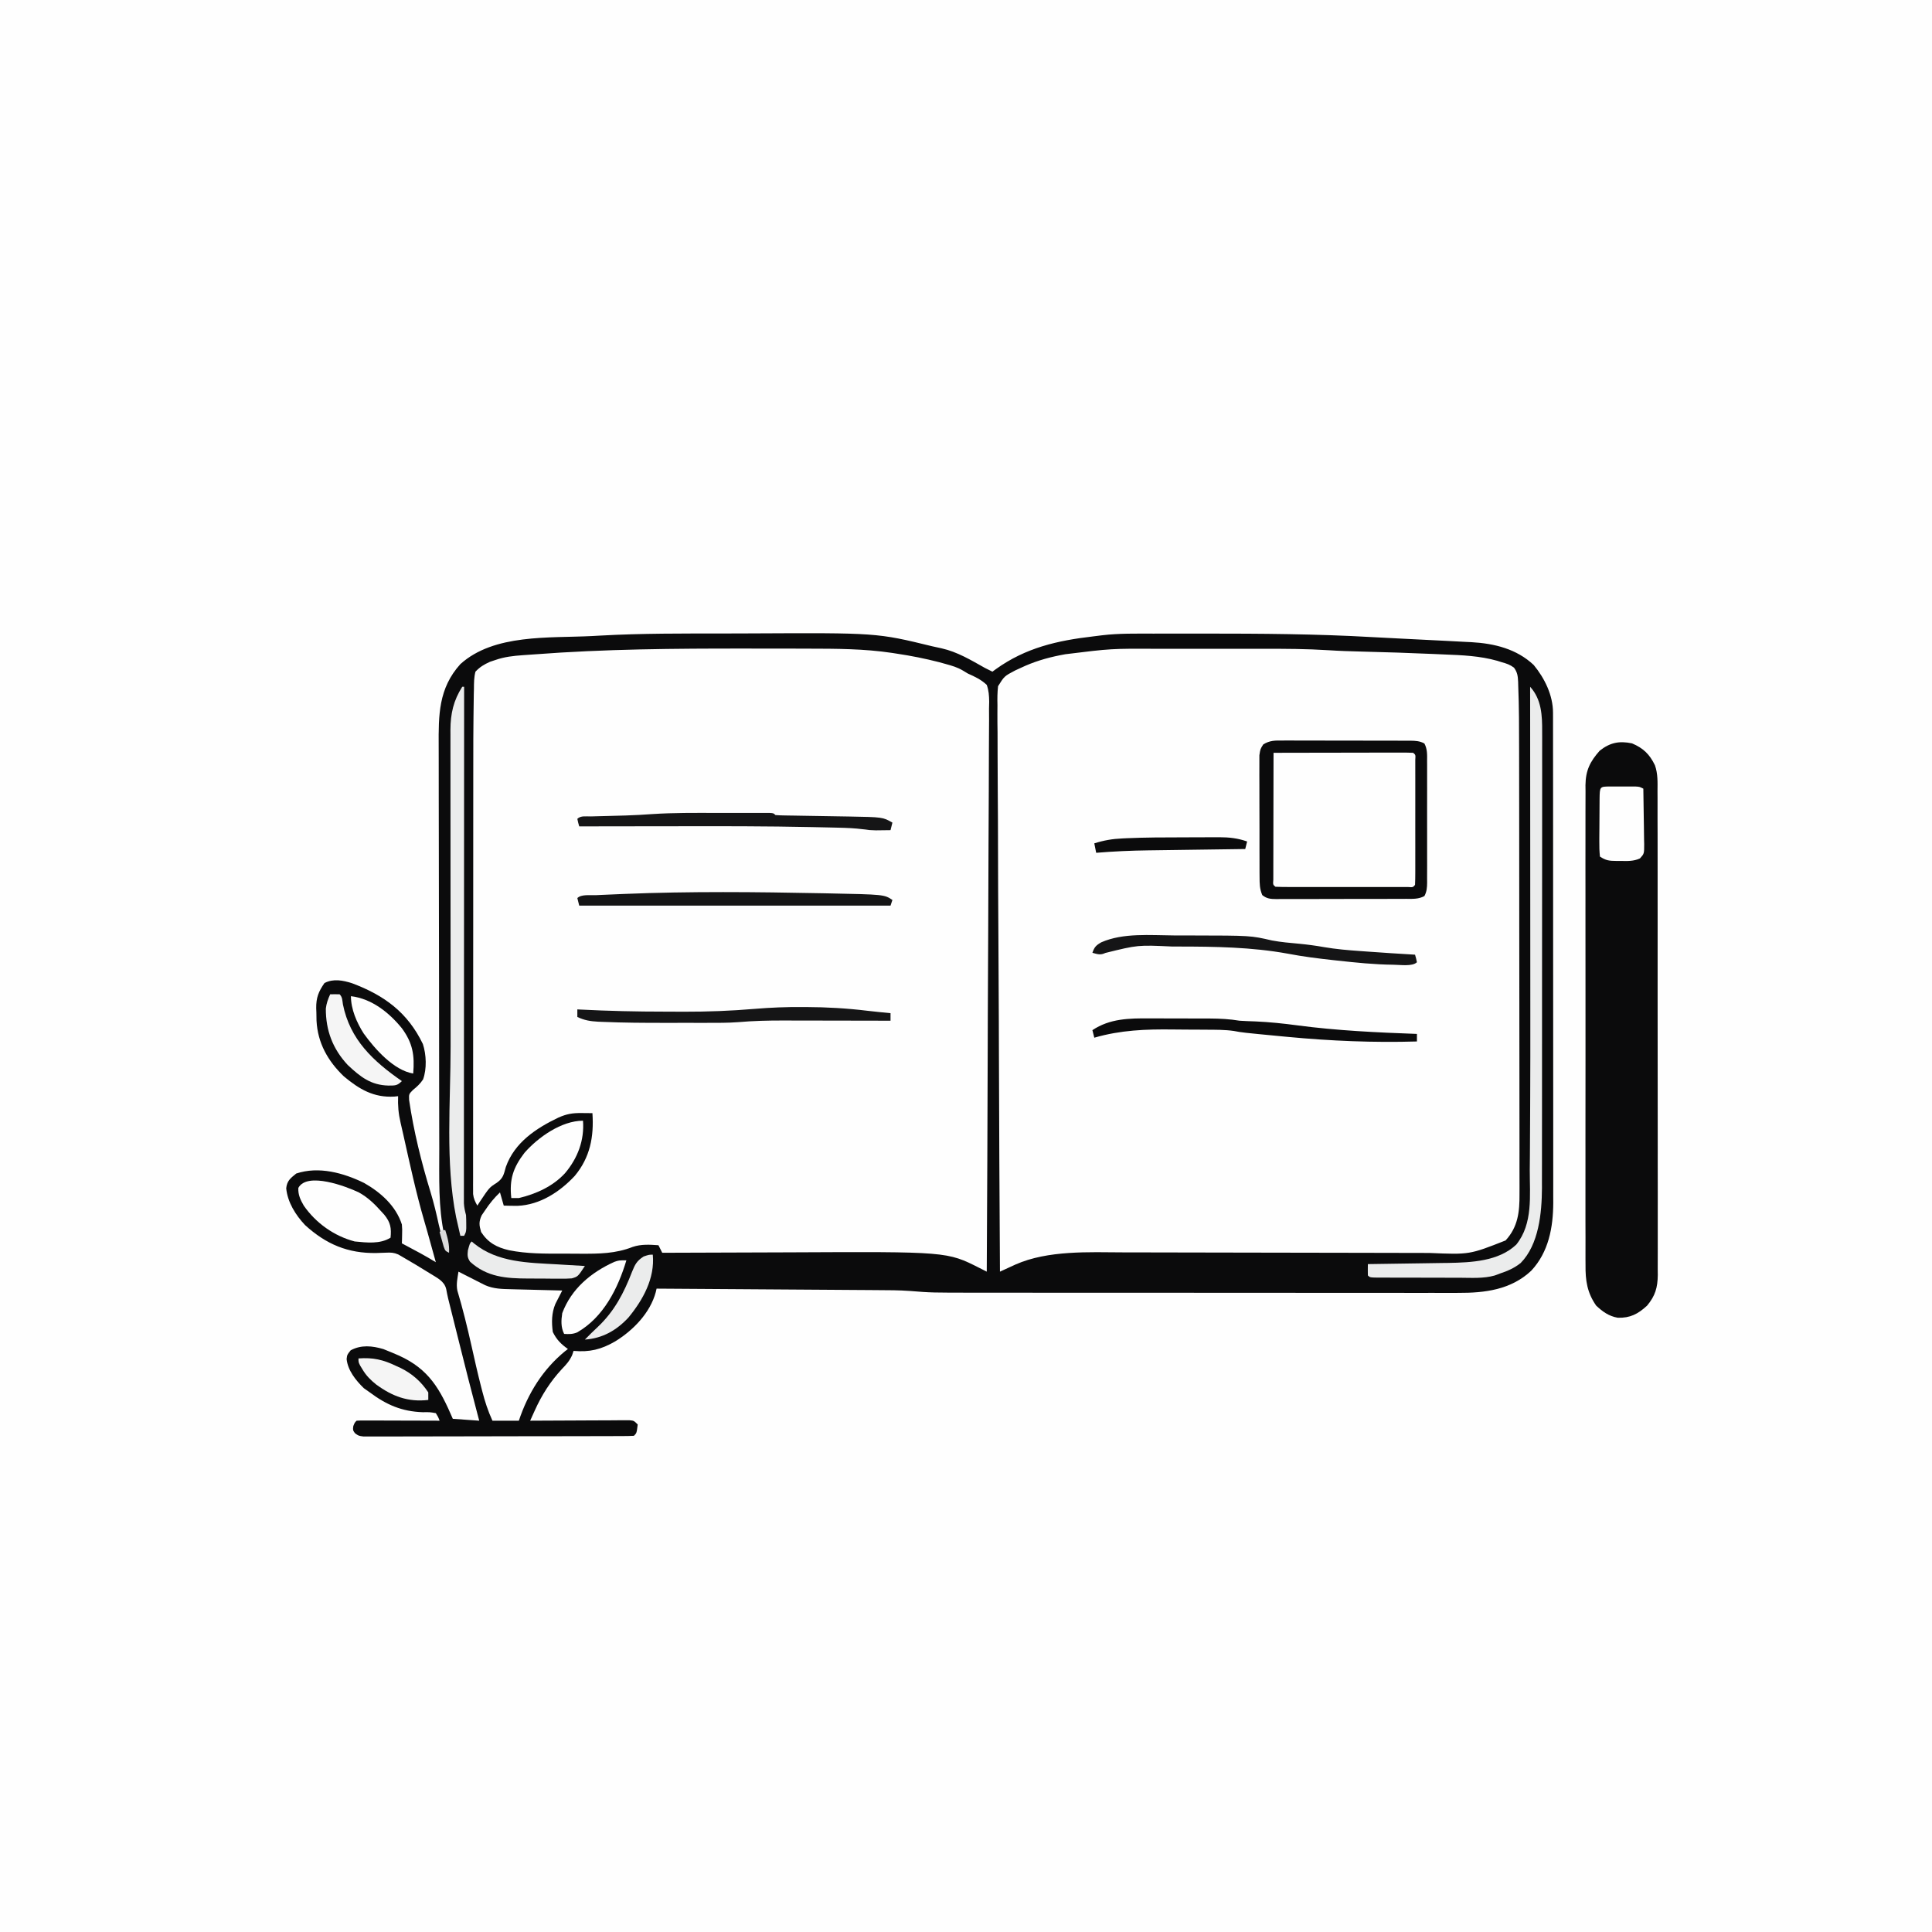 <svg version="1.1" xmlns="http://www.w3.org/2000/svg" width="1024" height="1024">
<rect width="100%" height="100%" fill="#808080" stroke="none"/>
<path d="M0 0 C337.92 0 675.84 0 1024 0 C1024 337.92 1024 675.84 1024 1024 C686.08 1024 348.16 1024 0 1024 C0 686.08 0 348.16 0 0 Z " fill="#FEFEFE" transform="translate(0,0)"/>
<path d="M0 0 C4.496 -0.004 8.991 -0.018 13.486 -0.041 C80.572 -0.373 80.572 -0.373 109.96 6.789 C111.614 7.188 113.28 7.538 114.947 7.881 C123.303 9.77 130.423 14.092 137.83 18.24 C139.158 18.918 140.488 19.591 141.83 20.24 C142.459 19.781 143.088 19.322 143.736 18.85 C159.472 7.569 176.218 3.745 195.244 1.542 C196.771 1.364 198.298 1.177 199.822 0.971 C208.911 -0.134 218.068 0.077 227.209 0.072 C229.123 0.068 231.038 0.064 232.953 0.06 C239.099 0.048 245.246 0.05 251.392 0.053 C252.437 0.053 253.482 0.053 254.559 0.053 C284.052 0.057 313.48 0.225 342.933 1.911 C348.562 2.231 354.192 2.509 359.822 2.782 C364.933 3.031 370.043 3.289 375.153 3.55 C377.615 3.675 380.076 3.799 382.537 3.921 C385.939 4.092 389.339 4.274 392.74 4.459 C394.249 4.532 394.249 4.532 395.788 4.607 C407.904 5.294 419.675 8.174 428.717 16.686 C434.527 23.71 438.951 32.766 438.958 41.965 C438.963 43.393 438.963 43.393 438.968 44.851 C438.967 45.894 438.965 46.937 438.964 48.011 C438.967 49.677 438.967 49.677 438.97 51.376 C438.977 55.111 438.976 58.846 438.975 62.58 C438.978 65.253 438.981 67.925 438.985 70.597 C438.994 77.112 438.996 83.627 438.997 90.142 C438.997 95.441 438.999 100.739 439.003 106.037 C439.011 121.065 439.016 136.093 439.015 151.12 C439.015 152.336 439.015 152.336 439.015 153.576 C439.015 154.793 439.015 154.793 439.015 156.034 C439.015 169.17 439.024 182.305 439.038 195.441 C439.053 208.935 439.06 222.428 439.059 235.922 C439.058 243.495 439.061 251.068 439.072 258.641 C439.081 265.092 439.083 271.543 439.076 277.994 C439.073 281.283 439.074 284.571 439.082 287.859 C439.089 291.433 439.085 295.007 439.077 298.58 C439.082 299.608 439.087 300.635 439.093 301.694 C439.031 314.805 436.663 327.848 427.408 337.764 C416.643 347.863 402.808 349.554 388.681 349.487 C387.494 349.49 386.308 349.492 385.086 349.495 C381.82 349.499 378.553 349.495 375.287 349.487 C371.754 349.48 368.221 349.485 364.687 349.489 C357.775 349.494 350.862 349.488 343.95 349.479 C335.887 349.469 327.824 349.469 319.762 349.469 C305.365 349.47 290.968 349.461 276.571 349.446 C262.627 349.432 248.684 349.425 234.741 349.426 C233.454 349.426 233.454 349.426 232.14 349.426 C230.855 349.426 230.855 349.426 229.544 349.426 C213.638 349.426 197.732 349.421 181.826 349.412 C176.218 349.409 170.61 349.408 165.002 349.407 C158.155 349.406 151.309 349.402 144.462 349.393 C140.974 349.388 137.487 349.385 134 349.386 C109.457 349.39 109.457 349.39 98.024 348.471 C92.388 348.064 86.75 348.063 81.102 348.035 C79.822 348.025 78.542 348.015 77.223 348.005 C73.767 347.978 70.312 347.957 66.856 347.937 C63.225 347.915 59.593 347.888 55.962 347.861 C49.109 347.811 42.257 347.766 35.404 347.723 C27.593 347.673 19.781 347.618 11.97 347.563 C-4.077 347.45 -20.123 347.343 -36.17 347.24 C-36.304 347.825 -36.438 348.411 -36.576 349.014 C-39.532 360.096 -48.571 369.369 -58.17 375.24 C-65.598 379.515 -71.618 380.985 -80.17 380.24 C-80.414 380.97 -80.657 381.699 -80.908 382.451 C-82.322 385.576 -83.973 387.411 -86.358 389.865 C-92.547 396.571 -97.03 403.634 -100.777 411.936 C-101.45 413.425 -101.45 413.425 -102.136 414.944 C-102.648 416.081 -102.648 416.081 -103.17 417.24 C-102.486 417.236 -101.801 417.231 -101.096 417.227 C-93.991 417.183 -86.886 417.152 -79.781 417.13 C-77.128 417.12 -74.474 417.107 -71.82 417.089 C-68.012 417.065 -64.204 417.054 -60.397 417.045 C-58.608 417.029 -58.608 417.029 -56.782 417.014 C-55.681 417.013 -54.58 417.013 -53.446 417.013 C-52.473 417.009 -51.501 417.004 -50.499 417 C-48.17 417.24 -48.17 417.24 -46.17 419.24 C-46.726 423.796 -46.726 423.796 -48.17 425.24 C-50.049 425.343 -51.931 425.375 -53.813 425.381 C-55.038 425.386 -56.264 425.392 -57.527 425.398 C-58.897 425.399 -60.268 425.4 -61.638 425.401 C-63.072 425.406 -64.506 425.411 -65.939 425.416 C-69.844 425.43 -73.749 425.436 -77.654 425.44 C-80.092 425.443 -82.529 425.447 -84.967 425.452 C-92.587 425.466 -100.206 425.475 -107.826 425.479 C-116.634 425.484 -125.442 425.501 -134.25 425.53 C-141.05 425.552 -147.85 425.562 -154.65 425.563 C-158.715 425.564 -162.78 425.57 -166.845 425.588 C-170.668 425.604 -174.491 425.607 -178.315 425.598 C-179.719 425.597 -181.124 425.601 -182.529 425.611 C-184.444 425.624 -186.359 425.616 -188.273 425.608 C-189.882 425.61 -189.882 425.61 -191.524 425.612 C-194.17 425.24 -194.17 425.24 -196.054 423.85 C-197.17 422.24 -197.17 422.24 -196.92 420.115 C-196.17 418.24 -196.17 418.24 -195.17 417.24 C-193.789 417.147 -192.402 417.123 -191.018 417.127 C-190.137 417.127 -189.256 417.127 -188.348 417.127 C-187.391 417.132 -186.434 417.137 -185.448 417.143 C-183.985 417.145 -183.985 417.145 -182.492 417.147 C-179.364 417.152 -176.236 417.165 -173.108 417.178 C-170.992 417.183 -168.877 417.187 -166.762 417.191 C-161.565 417.202 -156.367 417.219 -151.17 417.24 C-151.946 415.212 -151.946 415.212 -153.17 413.24 C-156.373 412.68 -156.373 412.68 -160.108 412.74 C-171.195 412.362 -179.36 408.822 -188.17 402.24 C-189.748 401.126 -189.748 401.126 -191.358 399.99 C-195.592 395.85 -199.813 390.625 -200.451 384.572 C-200.17 382.24 -200.17 382.24 -198.295 379.928 C-192.737 376.926 -186.87 377.527 -180.92 379.303 C-179.322 379.912 -177.741 380.563 -176.17 381.24 C-175.062 381.716 -173.953 382.192 -172.811 382.682 C-156.714 389.942 -150.915 400.567 -144.17 416.24 C-139.55 416.57 -134.93 416.9 -130.17 417.24 C-130.459 416.157 -130.747 415.074 -131.044 413.958 C-134.343 401.523 -137.505 389.056 -140.619 376.574 C-141.431 373.32 -142.246 370.067 -143.061 366.814 C-143.582 364.73 -144.103 362.645 -144.623 360.561 C-144.865 359.596 -145.107 358.631 -145.356 357.638 C-145.58 356.738 -145.804 355.839 -146.034 354.913 C-146.328 353.736 -146.328 353.736 -146.628 352.536 C-147.019 350.881 -147.356 349.214 -147.659 347.541 C-148.625 343.195 -152.604 341.529 -156.17 339.24 C-161.117 336.15 -166.116 333.152 -171.17 330.24 C-172.131 329.687 -172.131 329.687 -173.111 329.122 C-175.459 328.116 -176.974 328.062 -179.514 328.186 C-180.756 328.227 -180.756 328.227 -182.024 328.269 C-183.334 328.317 -183.334 328.317 -184.67 328.365 C-199.729 328.604 -211.291 323.768 -222.483 313.553 C-227.488 308.259 -231.779 301.396 -232.471 294.049 C-232.043 290.055 -230.214 288.718 -227.17 286.24 C-215.191 282.247 -202.098 285.904 -191.17 291.24 C-182.369 296.256 -174.353 303.344 -171.17 313.24 C-170.975 315.916 -170.975 315.916 -171.045 318.553 C-171.063 319.436 -171.081 320.319 -171.1 321.229 C-171.123 321.892 -171.146 322.556 -171.17 323.24 C-169.85 323.946 -169.85 323.946 -168.502 324.666 C-167.341 325.289 -166.179 325.911 -164.983 326.553 C-163.834 327.168 -162.686 327.783 -161.502 328.416 C-158.68 329.961 -155.914 331.561 -153.17 333.24 C-153.678 331.413 -154.185 329.587 -154.693 327.76 C-155.146 326.129 -155.597 324.498 -156.048 322.867 C-157.119 318.993 -158.197 315.123 -159.334 311.268 C-163.687 296.339 -166.948 281.127 -170.336 265.956 C-170.831 263.75 -171.333 261.545 -171.848 259.343 C-172.986 254.453 -173.352 250.234 -173.17 245.24 C-174.152 245.345 -174.152 245.345 -175.155 245.451 C-186.042 246.097 -193.726 241.599 -201.92 234.74 C-210.4 226.63 -215.823 216.997 -216.408 205.182 C-216.439 203.722 -216.463 202.262 -216.483 200.803 C-216.512 200.078 -216.541 199.353 -216.571 198.605 C-216.636 193.031 -215.359 189.825 -212.17 185.24 C-207.373 182.842 -202.486 183.825 -197.592 185.369 C-180.522 191.753 -168.089 200.855 -160.033 217.604 C-158.189 223.238 -157.905 230.724 -159.928 236.346 C-161.419 238.629 -163.214 240.276 -165.334 241.971 C-167.46 244.145 -167.46 244.145 -167.334 247.252 C-164.897 263.868 -160.845 280.201 -155.929 296.251 C-154.215 301.896 -152.846 307.594 -151.601 313.359 C-150.531 318.184 -148.985 322.642 -147.17 327.24 C-147.602 324.503 -148.052 321.779 -148.647 319.072 C-151.95 303.962 -151.33 288.466 -151.347 273.088 C-151.353 270.544 -151.36 268 -151.367 265.456 C-151.386 257.86 -151.397 250.264 -151.406 242.668 C-151.409 239.802 -151.413 236.935 -151.418 234.068 C-151.436 221.41 -151.452 208.753 -151.46 196.095 C-151.461 193.008 -151.463 189.921 -151.465 186.835 C-151.466 186.068 -151.466 185.301 -151.467 184.51 C-151.475 172.071 -151.5 159.632 -151.533 147.193 C-151.566 134.392 -151.584 121.59 -151.587 108.789 C-151.589 101.614 -151.598 94.438 -151.624 87.263 C-151.648 80.516 -151.651 73.77 -151.641 67.024 C-151.64 64.554 -151.647 62.084 -151.66 59.613 C-151.747 43.216 -151.783 29.101 -140.17 16.24 C-122.291 0.097 -93.102 2.523 -70.497 1.361 C-68.935 1.28 -67.373 1.195 -65.811 1.106 C-43.897 -0.113 -21.941 0.018 0 0 Z " fill="#FEFEFE" transform="translate(384.17,335.76)"/>
<path d="M0 0 C6.26 0.012 12.52 0.005 18.78 -0.007 C23.698 -0.014 28.617 -0.012 33.536 -0.007 C35.844 -0.006 38.152 -0.007 40.461 -0.012 C72.197 -0.063 103.993 2.22 132.003 18.261 C133.003 19.261 133.003 19.261 133.127 21.379 C133.127 22.323 133.127 23.268 133.126 24.241 C133.128 25.326 133.13 26.411 133.132 27.53 C133.129 28.737 133.126 29.944 133.123 31.188 C133.125 33.094 133.125 33.094 133.126 35.039 C133.128 38.582 133.124 42.126 133.119 45.67 C133.115 49.485 133.116 53.3 133.117 57.116 C133.118 63.731 133.115 70.347 133.109 76.962 C133.101 86.528 133.098 96.093 133.097 105.658 C133.095 121.175 133.088 136.692 133.079 152.21 C133.069 167.287 133.062 182.365 133.058 197.442 C133.058 198.835 133.058 198.835 133.057 200.256 C133.056 204.915 133.055 209.574 133.053 214.233 C133.043 252.909 133.026 291.585 133.003 330.261 C132.253 329.914 131.504 329.568 130.731 329.211 C129.744 328.758 128.758 328.305 127.741 327.839 C126.765 327.389 125.788 326.94 124.782 326.477 C117.961 323.492 111.486 322.98 104.085 322.56 C100.824 322.348 97.61 321.959 94.372 321.515 C80.881 319.742 67.358 320.009 53.777 320.065 C51.089 320.069 48.402 320.072 45.715 320.074 C39.415 320.08 33.115 320.096 26.816 320.117 C19.63 320.139 12.445 320.15 5.26 320.16 C-9.493 320.181 -24.245 320.216 -38.997 320.261 C-39.657 318.941 -40.317 317.621 -40.997 316.261 C-46.965 315.83 -51.83 316.037 -57.427 318.249 C-66.555 321.171 -75.785 320.823 -85.289 320.727 C-88.425 320.698 -91.558 320.707 -94.694 320.72 C-122.935 320.692 -122.935 320.692 -132.544 312.858 C-134.865 310.306 -136.047 308.484 -135.903 304.968 C-134.653 301.234 -132.668 298.212 -130.497 294.948 C-130.08 294.303 -129.664 293.658 -129.235 292.993 C-128.189 291.393 -127.097 289.824 -125.997 288.261 C-125.667 288.261 -125.337 288.261 -124.997 288.261 C-124.007 291.726 -124.007 291.726 -122.997 295.261 C-110.113 296.287 -99.229 291.443 -89.067 283.812 C-82.962 278.425 -77.241 268.433 -75.997 260.261 C-75.929 257.845 -75.912 255.427 -75.934 253.011 C-75.943 251.747 -75.952 250.484 -75.962 249.183 C-75.973 248.218 -75.985 247.254 -75.997 246.261 C-89.355 245.195 -99.817 249.712 -109.997 258.261 C-116.326 264.334 -121.484 271.154 -123.997 279.636 C-124.997 282.261 -124.997 282.261 -127.321 283.601 C-130.412 285.518 -131.811 287.431 -133.809 290.448 C-134.716 291.8 -134.716 291.8 -135.641 293.179 C-136.312 294.209 -136.312 294.209 -136.997 295.261 C-138.688 292.305 -139.247 290.193 -139.246 286.798 C-139.25 285.904 -139.255 285.01 -139.26 284.09 C-139.255 283.112 -139.249 282.134 -139.244 281.126 C-139.246 280.084 -139.249 279.042 -139.251 277.968 C-139.257 274.464 -139.248 270.96 -139.24 267.456 C-139.241 264.948 -139.243 262.44 -139.245 259.931 C-139.25 253.814 -139.245 247.697 -139.236 241.579 C-139.225 234.44 -139.225 227.301 -139.226 220.162 C-139.226 207.402 -139.217 194.643 -139.203 181.883 C-139.189 169.54 -139.181 157.198 -139.182 144.855 C-139.182 144.097 -139.182 143.339 -139.182 142.559 C-139.182 141.802 -139.182 141.046 -139.182 140.266 C-139.183 126.181 -139.177 112.097 -139.168 98.012 C-139.165 93.054 -139.164 88.097 -139.164 83.139 C-139.163 76.431 -139.156 69.723 -139.147 63.014 C-139.144 60.567 -139.142 58.12 -139.143 55.673 C-139.144 49.203 -139.113 42.734 -139.027 36.264 C-139.007 34.24 -139 32.215 -139.005 30.191 C-139.01 27.275 -138.973 24.363 -138.925 21.448 C-138.937 20.588 -138.948 19.728 -138.96 18.842 C-138.803 13.122 -138.803 13.122 -136.463 10.622 C-124.732 2.053 -109.101 3.187 -95.261 2.391 C-93.773 2.306 -92.284 2.219 -90.796 2.131 C-60.526 0.351 -30.318 -0.057 0 0 Z " fill="#FEFEFE" transform="translate(389.997,343.739)"/>
<path d="M0 0 C4.496 -0.004 8.991 -0.018 13.486 -0.041 C80.572 -0.373 80.572 -0.373 109.96 6.789 C111.614 7.188 113.28 7.538 114.947 7.881 C123.303 9.77 130.423 14.092 137.83 18.24 C139.158 18.918 140.488 19.591 141.83 20.24 C142.459 19.781 143.088 19.322 143.736 18.85 C159.472 7.569 176.218 3.745 195.244 1.542 C196.771 1.364 198.298 1.177 199.822 0.971 C208.911 -0.134 218.068 0.077 227.209 0.072 C229.123 0.068 231.038 0.064 232.953 0.06 C239.099 0.048 245.246 0.05 251.392 0.053 C252.437 0.053 253.482 0.053 254.559 0.053 C284.052 0.057 313.48 0.225 342.933 1.911 C348.562 2.231 354.192 2.509 359.822 2.782 C364.933 3.031 370.043 3.289 375.153 3.55 C377.615 3.675 380.076 3.799 382.537 3.921 C385.939 4.092 389.339 4.274 392.74 4.459 C394.249 4.532 394.249 4.532 395.788 4.607 C407.904 5.294 419.675 8.174 428.717 16.686 C434.527 23.71 438.951 32.766 438.958 41.965 C438.963 43.393 438.963 43.393 438.968 44.851 C438.967 45.894 438.965 46.937 438.964 48.011 C438.967 49.677 438.967 49.677 438.97 51.376 C438.977 55.111 438.976 58.846 438.975 62.58 C438.978 65.253 438.981 67.925 438.985 70.597 C438.994 77.112 438.996 83.627 438.997 90.142 C438.997 95.441 438.999 100.739 439.003 106.037 C439.011 121.065 439.016 136.093 439.015 151.12 C439.015 152.336 439.015 152.336 439.015 153.576 C439.015 154.793 439.015 154.793 439.015 156.034 C439.015 169.17 439.024 182.305 439.038 195.441 C439.053 208.935 439.06 222.428 439.059 235.922 C439.058 243.495 439.061 251.068 439.072 258.641 C439.081 265.092 439.083 271.543 439.076 277.994 C439.073 281.283 439.074 284.571 439.082 287.859 C439.089 291.433 439.085 295.007 439.077 298.58 C439.082 299.608 439.087 300.635 439.093 301.694 C439.031 314.805 436.663 327.848 427.408 337.764 C416.643 347.863 402.808 349.554 388.681 349.487 C387.494 349.49 386.308 349.492 385.086 349.495 C381.82 349.499 378.553 349.495 375.287 349.487 C371.754 349.48 368.221 349.485 364.687 349.489 C357.775 349.494 350.862 349.488 343.95 349.479 C335.887 349.469 327.824 349.469 319.762 349.469 C305.365 349.47 290.968 349.461 276.571 349.446 C262.627 349.432 248.684 349.425 234.741 349.426 C233.454 349.426 233.454 349.426 232.14 349.426 C230.855 349.426 230.855 349.426 229.544 349.426 C213.638 349.426 197.732 349.421 181.826 349.412 C176.218 349.409 170.61 349.408 165.002 349.407 C158.155 349.406 151.309 349.402 144.462 349.393 C140.974 349.388 137.487 349.385 134 349.386 C109.457 349.39 109.457 349.39 98.024 348.471 C92.388 348.064 86.75 348.063 81.102 348.035 C79.822 348.025 78.542 348.015 77.223 348.005 C73.767 347.978 70.312 347.957 66.856 347.937 C63.225 347.915 59.593 347.888 55.962 347.861 C49.109 347.811 42.257 347.766 35.404 347.723 C27.593 347.673 19.781 347.618 11.97 347.563 C-4.077 347.45 -20.123 347.343 -36.17 347.24 C-36.304 347.825 -36.438 348.411 -36.576 349.014 C-39.532 360.096 -48.571 369.369 -58.17 375.24 C-65.598 379.515 -71.618 380.985 -80.17 380.24 C-80.414 380.97 -80.657 381.699 -80.908 382.451 C-82.322 385.576 -83.973 387.411 -86.358 389.865 C-92.547 396.571 -97.03 403.634 -100.777 411.936 C-101.45 413.425 -101.45 413.425 -102.136 414.944 C-102.648 416.081 -102.648 416.081 -103.17 417.24 C-102.486 417.236 -101.801 417.231 -101.096 417.227 C-93.991 417.183 -86.886 417.152 -79.781 417.13 C-77.128 417.12 -74.474 417.107 -71.82 417.089 C-68.012 417.065 -64.204 417.054 -60.397 417.045 C-58.608 417.029 -58.608 417.029 -56.782 417.014 C-55.681 417.013 -54.58 417.013 -53.446 417.013 C-52.473 417.009 -51.501 417.004 -50.499 417 C-48.17 417.24 -48.17 417.24 -46.17 419.24 C-46.726 423.796 -46.726 423.796 -48.17 425.24 C-50.049 425.343 -51.931 425.375 -53.813 425.381 C-55.038 425.386 -56.264 425.392 -57.527 425.398 C-58.897 425.399 -60.268 425.4 -61.638 425.401 C-63.072 425.406 -64.506 425.411 -65.939 425.416 C-69.844 425.43 -73.749 425.436 -77.654 425.44 C-80.092 425.443 -82.529 425.447 -84.967 425.452 C-92.587 425.466 -100.206 425.475 -107.826 425.479 C-116.634 425.484 -125.442 425.501 -134.25 425.53 C-141.05 425.552 -147.85 425.562 -154.65 425.563 C-158.715 425.564 -162.78 425.57 -166.845 425.588 C-170.668 425.604 -174.491 425.607 -178.315 425.598 C-179.719 425.597 -181.124 425.601 -182.529 425.611 C-184.444 425.624 -186.359 425.616 -188.273 425.608 C-189.882 425.61 -189.882 425.61 -191.524 425.612 C-194.17 425.24 -194.17 425.24 -196.054 423.85 C-197.17 422.24 -197.17 422.24 -196.92 420.115 C-196.17 418.24 -196.17 418.24 -195.17 417.24 C-193.789 417.147 -192.402 417.123 -191.018 417.127 C-190.137 417.127 -189.256 417.127 -188.348 417.127 C-187.391 417.132 -186.434 417.137 -185.448 417.143 C-183.985 417.145 -183.985 417.145 -182.492 417.147 C-179.364 417.152 -176.236 417.165 -173.108 417.178 C-170.992 417.183 -168.877 417.187 -166.762 417.191 C-161.565 417.202 -156.367 417.219 -151.17 417.24 C-151.946 415.212 -151.946 415.212 -153.17 413.24 C-156.373 412.68 -156.373 412.68 -160.108 412.74 C-171.195 412.362 -179.36 408.822 -188.17 402.24 C-189.748 401.126 -189.748 401.126 -191.358 399.99 C-195.592 395.85 -199.813 390.625 -200.451 384.572 C-200.17 382.24 -200.17 382.24 -198.295 379.928 C-192.737 376.926 -186.87 377.527 -180.92 379.303 C-179.322 379.912 -177.741 380.563 -176.17 381.24 C-175.062 381.716 -173.953 382.192 -172.811 382.682 C-156.714 389.942 -150.915 400.567 -144.17 416.24 C-139.55 416.57 -134.93 416.9 -130.17 417.24 C-130.459 416.157 -130.747 415.074 -131.044 413.958 C-134.343 401.523 -137.505 389.056 -140.619 376.574 C-141.431 373.32 -142.246 370.067 -143.061 366.814 C-143.582 364.73 -144.103 362.645 -144.623 360.561 C-144.865 359.596 -145.107 358.631 -145.356 357.638 C-145.58 356.738 -145.804 355.839 -146.034 354.913 C-146.328 353.736 -146.328 353.736 -146.628 352.536 C-147.019 350.881 -147.356 349.214 -147.659 347.541 C-148.625 343.195 -152.604 341.529 -156.17 339.24 C-161.117 336.15 -166.116 333.152 -171.17 330.24 C-172.131 329.687 -172.131 329.687 -173.111 329.122 C-175.459 328.116 -176.974 328.062 -179.514 328.186 C-180.756 328.227 -180.756 328.227 -182.024 328.269 C-183.334 328.317 -183.334 328.317 -184.67 328.365 C-199.729 328.604 -211.291 323.768 -222.483 313.553 C-227.488 308.259 -231.779 301.396 -232.471 294.049 C-232.043 290.055 -230.214 288.718 -227.17 286.24 C-215.191 282.247 -202.098 285.904 -191.17 291.24 C-182.369 296.256 -174.353 303.344 -171.17 313.24 C-170.975 315.916 -170.975 315.916 -171.045 318.553 C-171.063 319.436 -171.081 320.319 -171.1 321.229 C-171.123 321.892 -171.146 322.556 -171.17 323.24 C-169.85 323.946 -169.85 323.946 -168.502 324.666 C-167.341 325.289 -166.179 325.911 -164.983 326.553 C-163.834 327.168 -162.686 327.783 -161.502 328.416 C-158.68 329.961 -155.914 331.561 -153.17 333.24 C-153.678 331.413 -154.185 329.587 -154.693 327.76 C-155.146 326.129 -155.597 324.498 -156.048 322.867 C-157.119 318.993 -158.197 315.123 -159.334 311.268 C-163.687 296.339 -166.948 281.127 -170.336 265.956 C-170.831 263.75 -171.333 261.545 -171.848 259.343 C-172.986 254.453 -173.352 250.234 -173.17 245.24 C-174.152 245.345 -174.152 245.345 -175.155 245.451 C-186.042 246.097 -193.726 241.599 -201.92 234.74 C-210.4 226.63 -215.823 216.997 -216.408 205.182 C-216.439 203.722 -216.463 202.262 -216.483 200.803 C-216.512 200.078 -216.541 199.353 -216.571 198.605 C-216.636 193.031 -215.359 189.825 -212.17 185.24 C-207.373 182.842 -202.486 183.825 -197.592 185.369 C-180.522 191.753 -168.089 200.855 -160.033 217.604 C-158.189 223.238 -157.905 230.724 -159.928 236.346 C-161.419 238.629 -163.214 240.276 -165.334 241.971 C-167.46 244.145 -167.46 244.145 -167.334 247.252 C-164.897 263.868 -160.845 280.201 -155.929 296.251 C-154.215 301.896 -152.846 307.594 -151.601 313.359 C-150.531 318.184 -148.985 322.642 -147.17 327.24 C-147.602 324.503 -148.052 321.779 -148.647 319.072 C-151.95 303.962 -151.33 288.466 -151.347 273.088 C-151.353 270.544 -151.36 268 -151.367 265.456 C-151.386 257.86 -151.397 250.264 -151.406 242.668 C-151.409 239.802 -151.413 236.935 -151.418 234.068 C-151.436 221.41 -151.452 208.753 -151.46 196.095 C-151.461 193.008 -151.463 189.921 -151.465 186.835 C-151.466 186.068 -151.466 185.301 -151.467 184.51 C-151.475 172.071 -151.5 159.632 -151.533 147.193 C-151.566 134.392 -151.584 121.59 -151.587 108.789 C-151.589 101.614 -151.598 94.438 -151.624 87.263 C-151.648 80.516 -151.651 73.77 -151.641 67.024 C-151.64 64.554 -151.647 62.084 -151.66 59.613 C-151.747 43.216 -151.783 29.101 -140.17 16.24 C-122.291 0.097 -93.102 2.523 -70.497 1.361 C-68.935 1.28 -67.373 1.195 -65.811 1.106 C-43.897 -0.113 -21.941 0.018 0 0 Z M-100.924 11.071 C-102.955 11.224 -104.988 11.362 -107.02 11.497 C-112.113 11.859 -116.75 12.362 -121.608 14.053 C-122.555 14.369 -123.503 14.684 -124.479 15.01 C-127.703 16.484 -129.701 17.655 -132.17 20.24 C-132.967 23.266 -132.955 26.248 -132.974 29.365 C-132.998 30.29 -133.022 31.214 -133.046 32.167 C-133.116 35.192 -133.146 38.215 -133.17 41.24 C-133.183 42.233 -133.196 43.226 -133.209 44.248 C-133.309 51.914 -133.317 59.578 -133.315 67.244 C-133.318 69.783 -133.322 72.321 -133.326 74.86 C-133.333 80.98 -133.337 87.101 -133.337 93.222 C-133.338 98.194 -133.34 103.167 -133.343 108.14 C-133.352 122.273 -133.356 136.405 -133.356 150.538 C-133.356 151.296 -133.356 152.054 -133.355 152.834 C-133.355 153.593 -133.355 154.352 -133.355 155.133 C-133.355 167.48 -133.365 179.827 -133.379 192.174 C-133.393 204.885 -133.4 217.596 -133.399 230.307 C-133.399 237.431 -133.401 244.555 -133.412 251.679 C-133.422 258.359 -133.422 265.04 -133.415 271.72 C-133.414 274.175 -133.416 276.629 -133.422 279.083 C-133.43 282.424 -133.425 285.765 -133.417 289.106 C-133.423 290.084 -133.428 291.062 -133.433 292.069 C-133.428 292.963 -133.424 293.857 -133.419 294.777 C-133.419 295.548 -133.419 296.319 -133.42 297.113 C-133.138 299.518 -132.365 301.151 -131.17 303.24 C-130.517 302.227 -130.517 302.227 -129.85 301.193 C-124.812 293.648 -124.812 293.648 -120.92 291.178 C-117.389 288.69 -117.199 286.755 -116.057 282.736 C-111.447 269.758 -100.003 262.228 -88.209 256.588 C-83.83 254.646 -80.747 254.127 -75.983 254.178 C-74.896 254.187 -73.809 254.196 -72.69 254.205 C-71.443 254.222 -71.443 254.222 -70.17 254.24 C-69.329 266.714 -71.366 277.639 -79.522 287.471 C-87.389 295.915 -97.907 302.844 -109.819 303.354 C-112.273 303.364 -114.717 303.329 -117.17 303.24 C-117.83 300.93 -118.49 298.62 -119.17 296.24 C-122.229 299.129 -124.653 302.113 -126.983 305.615 C-127.608 306.53 -128.233 307.446 -128.877 308.389 C-130.46 311.879 -130.215 313.6 -129.17 317.24 C-125.454 322.947 -120.859 325.379 -114.33 326.9 C-104.864 328.787 -95.37 328.726 -85.748 328.686 C-82.61 328.678 -79.474 328.707 -76.336 328.738 C-66.638 328.77 -57.928 328.73 -48.806 325.124 C-44.335 323.625 -39.826 323.904 -35.17 324.24 C-34.51 325.56 -33.85 326.88 -33.17 328.24 C-32.576 328.237 -31.982 328.235 -31.37 328.232 C-16.746 328.165 -2.123 328.116 12.501 328.085 C19.574 328.069 26.646 328.049 33.719 328.014 C117.83 327.61 117.83 327.61 135.001 336.302 C135.719 336.664 136.437 337.027 137.176 337.4 C137.722 337.677 138.268 337.955 138.83 338.24 C139.059 298.723 139.235 259.206 139.34 219.688 C139.353 215.024 139.366 210.36 139.379 205.696 C139.382 204.768 139.384 203.839 139.387 202.883 C139.431 187.842 139.509 172.802 139.601 157.762 C139.695 142.332 139.75 126.903 139.771 111.474 C139.784 101.951 139.828 92.428 139.909 82.905 C139.962 76.377 139.978 69.85 139.965 63.322 C139.958 59.554 139.968 55.787 140.022 52.019 C140.079 47.934 140.06 43.854 140.032 39.769 C140.062 38.576 140.091 37.383 140.121 36.155 C140.061 32.889 139.918 30.321 138.83 27.24 C135.817 24.417 132.575 22.897 128.83 21.24 C127.53 20.457 127.53 20.457 126.205 19.659 C123.256 17.897 120.389 17.086 117.08 16.178 C115.355 15.696 115.355 15.696 113.595 15.205 C106.138 13.294 98.694 11.809 91.08 10.678 C89.873 10.489 89.873 10.489 88.642 10.297 C73.831 8.073 59.077 8.064 44.135 8.037 C41.8 8.03 39.466 8.023 37.132 8.016 C29.656 7.997 22.181 7.993 14.705 7.99 C13.441 7.989 12.178 7.988 10.876 7.987 C-26.463 7.958 -63.677 8.221 -100.924 11.071 Z M180.517 10.99 C179.591 11.166 178.664 11.341 177.709 11.522 C170.317 12.998 163.663 15.006 156.83 18.24 C155.864 18.685 154.898 19.129 153.902 19.587 C148.154 22.611 148.154 22.611 144.825 27.937 C144.438 31.324 144.416 34.556 144.507 37.965 C144.498 39.249 144.488 40.533 144.479 41.856 C144.454 45.41 144.498 48.961 144.553 52.515 C144.601 56.35 144.585 60.186 144.576 64.022 C144.57 70.664 144.605 77.305 144.667 83.947 C144.756 93.549 144.785 103.152 144.799 112.755 C144.823 128.336 144.896 143.916 145 159.496 C145.101 174.63 145.179 189.763 145.226 204.897 C145.228 205.83 145.231 206.763 145.234 207.724 C145.249 212.405 145.263 217.087 145.276 221.768 C145.39 260.592 145.584 299.416 145.83 338.24 C146.587 337.892 147.344 337.543 148.124 337.184 C149.117 336.73 150.109 336.276 151.131 335.807 C152.115 335.356 153.099 334.904 154.113 334.439 C171.282 326.864 192.932 327.936 211.323 328.029 C213.27 328.031 215.218 328.033 217.165 328.033 C221.31 328.036 225.454 328.045 229.599 328.059 C236.16 328.082 242.722 328.09 249.283 328.096 C259.658 328.107 270.033 328.128 280.408 328.153 C299.007 328.197 317.606 328.23 336.205 328.253 C342.722 328.261 349.238 328.275 355.754 328.294 C359.806 328.305 363.857 328.311 367.909 328.317 C369.78 328.32 371.651 328.325 373.523 328.333 C394.708 329.23 394.708 329.23 413.818 321.701 C420.41 314.536 421.271 306.472 421.197 297.149 C421.201 296.052 421.204 294.956 421.207 293.826 C421.214 290.161 421.2 286.497 421.186 282.833 C421.187 280.2 421.189 277.568 421.192 274.936 C421.198 268.533 421.188 262.13 421.172 255.727 C421.155 248.255 421.153 240.783 421.153 233.312 C421.151 219.964 421.135 206.617 421.111 193.269 C421.088 180.351 421.074 167.433 421.07 154.515 C421.07 153.324 421.07 153.324 421.069 152.108 C421.069 150.508 421.069 148.908 421.068 147.308 C421.068 146.518 421.068 145.729 421.067 144.915 C421.067 144.127 421.067 143.339 421.067 142.528 C421.063 130.178 421.052 117.829 421.039 105.479 C421.035 101.021 421.031 96.564 421.029 92.106 C421.024 85.025 421.016 77.943 421.002 70.861 C420.995 67.631 420.991 64.4 420.989 61.17 C420.984 50.041 420.975 38.908 420.527 27.786 C420.508 27.058 420.488 26.331 420.468 25.581 C420.313 22.531 420.095 20.603 418.269 18.106 C416.17 16.544 414.353 15.92 411.83 15.24 C411.029 14.986 410.227 14.733 409.402 14.471 C400.06 11.849 390.838 11.495 381.205 11.115 C379.437 11.037 377.669 10.957 375.902 10.877 C363.097 10.312 350.286 9.891 337.472 9.582 C331.601 9.436 325.755 9.252 319.895 8.87 C308.351 8.134 296.83 8.094 285.267 8.107 C283.139 8.107 281.011 8.106 278.882 8.105 C274.452 8.103 270.021 8.105 265.591 8.11 C259.963 8.116 254.336 8.112 248.708 8.106 C244.322 8.103 239.937 8.104 235.551 8.106 C233.478 8.107 231.405 8.106 229.332 8.104 C204.808 7.993 204.808 7.993 180.517 10.99 Z " fill="#0B0B0C" transform="translate(384.17,335.76)"/>
<path d="M0 0 C6.002 2.525 9.341 5.806 12.145 11.594 C13.748 16.104 13.552 20.648 13.515 25.386 C13.525 27.079 13.525 27.079 13.536 28.805 C13.554 32.576 13.544 36.346 13.533 40.117 C13.538 42.825 13.549 45.532 13.56 48.239 C13.581 54.824 13.581 61.408 13.573 67.992 C13.567 73.345 13.568 78.697 13.574 84.05 C13.575 84.812 13.576 85.575 13.577 86.361 C13.579 87.91 13.581 89.459 13.583 91.009 C13.599 105.528 13.59 120.046 13.574 134.565 C13.559 147.842 13.573 161.118 13.602 174.394 C13.632 188.036 13.643 201.678 13.633 215.32 C13.632 216.863 13.631 218.407 13.63 219.95 C13.63 220.71 13.629 221.469 13.629 222.251 C13.627 227.596 13.636 232.94 13.651 238.285 C13.668 244.8 13.668 251.315 13.646 257.831 C13.634 261.154 13.634 264.476 13.65 267.798 C13.666 271.404 13.651 275.008 13.628 278.614 C13.64 279.659 13.652 280.704 13.664 281.781 C13.579 288.44 12.308 292.846 8 298 C3.184 302.463 -0.988 304.625 -7.559 304.43 C-12.303 303.595 -15.533 301.239 -19 298 C-23.798 291.107 -24.724 284.669 -24.635 276.449 C-24.643 275.327 -24.651 274.206 -24.659 273.05 C-24.678 269.313 -24.663 265.577 -24.647 261.839 C-24.654 259.151 -24.662 256.463 -24.674 253.775 C-24.696 247.246 -24.691 240.717 -24.676 234.188 C-24.665 228.88 -24.664 223.573 -24.669 218.265 C-24.67 217.508 -24.671 216.751 -24.671 215.972 C-24.673 214.434 -24.675 212.896 -24.676 211.359 C-24.691 196.959 -24.674 182.56 -24.647 168.16 C-24.625 155.813 -24.629 143.466 -24.652 131.12 C-24.679 116.767 -24.689 102.414 -24.674 88.061 C-24.672 86.53 -24.671 84.999 -24.669 83.468 C-24.668 82.714 -24.668 81.961 -24.667 81.185 C-24.662 75.884 -24.67 70.584 -24.681 65.284 C-24.696 58.823 -24.692 52.363 -24.665 45.902 C-24.652 42.608 -24.649 39.314 -24.663 36.02 C-24.677 32.445 -24.66 28.872 -24.635 25.297 C-24.646 24.261 -24.657 23.225 -24.669 22.157 C-24.563 14.331 -22.276 9.704 -17.148 3.906 C-11.72 -0.398 -6.812 -1.432 0 0 Z " fill="#0B0B0C" transform="translate(865,394)"/>
<path d="M0 0 C9.631 -0.023 19.262 -0.041 28.893 -0.052 C33.365 -0.057 37.837 -0.064 42.308 -0.075 C46.62 -0.086 50.932 -0.092 55.244 -0.095 C56.892 -0.097 58.541 -0.1 60.19 -0.106 C62.491 -0.113 64.792 -0.114 67.094 -0.114 C69.062 -0.117 69.062 -0.117 71.07 -0.12 C74 0 74 0 75 1 C75.1 3.142 75.128 5.287 75.129 7.432 C75.132 8.439 75.132 8.439 75.135 9.467 C75.139 11.697 75.136 13.926 75.133 16.156 C75.133 17.699 75.134 19.243 75.136 20.786 C75.137 24.024 75.135 27.262 75.13 30.5 C75.125 34.66 75.128 38.82 75.134 42.98 C75.138 46.168 75.136 49.356 75.134 52.544 C75.133 54.078 75.134 55.612 75.136 57.146 C75.139 59.287 75.135 61.428 75.129 63.568 C75.129 64.789 75.128 66.009 75.127 67.267 C75 70 75 70 74 71 C71.736 71.1 69.468 71.128 67.201 71.129 C66.135 71.132 66.135 71.132 65.048 71.135 C62.688 71.139 60.329 71.136 57.969 71.133 C56.336 71.133 54.703 71.134 53.07 71.136 C49.644 71.137 46.217 71.135 42.791 71.13 C38.388 71.125 33.986 71.128 29.584 71.134 C26.211 71.138 22.838 71.136 19.465 71.134 C17.842 71.133 16.218 71.134 14.594 71.136 C12.329 71.139 10.064 71.135 7.799 71.129 C5.861 71.128 5.861 71.128 3.885 71.127 C1 71 1 71 0 70 C-0.094 67.822 -0.117 65.641 -0.114 63.461 C-0.114 62.778 -0.114 62.095 -0.114 61.391 C-0.113 59.124 -0.105 56.857 -0.098 54.59 C-0.096 53.022 -0.094 51.454 -0.093 49.886 C-0.09 45.751 -0.08 41.617 -0.069 37.482 C-0.058 33.266 -0.054 29.05 -0.049 24.834 C-0.038 16.556 -0.021 8.278 0 0 Z " fill="#FEFEFE" transform="translate(675,399)"/>
<path d="M0 0 C1.663 0.849 1.663 0.849 3.359 1.715 C4.823 2.456 6.286 3.197 7.75 3.938 C8.48 4.311 9.209 4.684 9.961 5.068 C10.67 5.426 11.379 5.784 12.109 6.152 C12.759 6.482 13.408 6.812 14.077 7.152 C18.64 9.164 23.117 9.206 28.047 9.316 C28.818 9.337 29.589 9.358 30.384 9.379 C32.839 9.445 35.295 9.504 37.75 9.562 C39.418 9.606 41.086 9.649 42.754 9.693 C46.836 9.8 50.918 9.902 55 10 C53.821 12.373 52.617 14.722 51.375 17.062 C49.343 21.897 49.294 26.853 50 32 C52.075 36.151 54.306 38.33 58 41 C57.539 41.354 57.077 41.709 56.602 42.074 C44.693 51.794 36.828 64.515 32 79 C27.38 79 22.76 79 18 79 C15.671 73.89 14.008 68.874 12.625 63.438 C12.413 62.62 12.201 61.802 11.982 60.959 C10.138 53.75 8.501 46.497 6.884 39.235 C4.688 29.442 2.293 19.646 -0.591 10.03 C-1.284 6.591 -0.517 3.448 0 0 Z " fill="#FEFEFE" transform="translate(243,674)"/>
<path d="M0 0 C6.088 6.667 6.439 15.347 6.374 23.91 C6.378 24.975 6.382 26.04 6.386 27.137 C6.396 30.689 6.384 34.239 6.372 37.79 C6.375 40.344 6.378 42.897 6.383 45.45 C6.392 51.655 6.386 57.86 6.374 64.065 C6.36 71.302 6.362 78.538 6.364 85.774 C6.367 98.693 6.356 111.612 6.336 124.531 C6.317 137.047 6.31 149.562 6.316 162.078 C6.322 175.725 6.322 189.372 6.31 203.019 C6.309 204.477 6.308 205.935 6.307 207.392 C6.306 208.11 6.305 208.827 6.305 209.565 C6.301 214.6 6.301 219.635 6.303 224.67 C6.306 231.459 6.297 238.248 6.281 245.037 C6.277 247.523 6.276 250.009 6.279 252.496 C6.282 255.9 6.273 259.304 6.261 262.709 C6.266 264.171 6.266 264.171 6.272 265.662 C6.189 278.848 4.644 295.597 -5.012 305.418 C-8.373 308.092 -11.94 309.669 -16 311 C-16.912 311.342 -17.823 311.683 -18.762 312.035 C-24.749 313.723 -31.048 313.264 -37.211 313.23 C-38.589 313.229 -39.966 313.229 -41.344 313.229 C-44.217 313.228 -47.09 313.219 -49.962 313.206 C-53.651 313.189 -57.34 313.185 -61.029 313.186 C-63.867 313.185 -66.705 313.18 -69.542 313.173 C-70.904 313.17 -72.265 313.168 -73.626 313.167 C-75.519 313.165 -77.413 313.155 -79.306 313.145 C-80.384 313.141 -81.462 313.138 -82.573 313.134 C-85 313 -85 313 -86 312 C-86.041 310 -86.043 308 -86 306 C-85.377 305.992 -84.755 305.984 -84.113 305.975 C-77.574 305.889 -71.036 305.789 -64.497 305.683 C-62.064 305.645 -59.631 305.61 -57.198 305.578 C-53.68 305.532 -50.162 305.474 -46.645 305.414 C-45.574 305.403 -44.504 305.391 -43.401 305.379 C-31.224 305.146 -16.731 304.558 -7.336 295.661 C1.609 284.539 -0.22 269.576 -0.194 256.174 C-0.171 253.622 -0.147 251.07 -0.12 248.518 C-0.06 241.948 -0.03 235.377 -0.011 228.807 C-0.001 225.192 0.016 221.578 0.036 217.964 C0.112 203.238 0.12 188.512 0.101 173.786 C0.095 167.633 0.095 161.479 0.093 155.326 C0.09 143.778 0.082 132.231 0.072 120.684 C0.061 107.493 0.055 94.302 0.05 81.111 C0.04 54.074 0.023 27.037 0 0 Z " fill="#EBECEC" transform="translate(811,364)"/>
<path d="M0 0 C0.786 -0.005 1.572 -0.011 2.381 -0.016 C4.975 -0.029 7.568 -0.012 10.162 0.006 C11.965 0.005 13.768 0.004 15.571 0.001 C19.348 -0 23.125 0.012 26.902 0.035 C31.747 0.064 36.591 0.061 41.436 0.048 C45.158 0.041 48.88 0.049 52.602 0.061 C54.389 0.066 56.176 0.066 57.962 0.062 C60.457 0.059 62.951 0.076 65.445 0.098 C66.556 0.091 66.556 0.091 67.689 0.084 C70.458 0.124 72.656 0.229 75.116 1.567 C76.729 4.562 76.575 7.546 76.546 10.863 C76.551 11.61 76.557 12.356 76.562 13.126 C76.575 15.595 76.567 18.064 76.556 20.533 C76.558 22.248 76.561 23.963 76.565 25.678 C76.57 29.272 76.563 32.867 76.549 36.461 C76.532 41.072 76.542 45.682 76.56 50.292 C76.571 53.833 76.567 57.375 76.559 60.916 C76.557 62.616 76.56 64.316 76.567 66.016 C76.574 68.391 76.563 70.765 76.546 73.14 C76.552 73.845 76.558 74.549 76.565 75.275 C76.53 77.951 76.397 80.055 75.122 82.437 C71.997 84.131 68.804 83.927 65.338 83.906 C64.542 83.913 63.747 83.919 62.927 83.927 C60.296 83.945 57.665 83.941 55.033 83.935 C53.206 83.94 51.379 83.945 49.552 83.951 C45.722 83.96 41.892 83.958 38.062 83.948 C33.149 83.936 28.236 83.956 23.323 83.986 C19.55 84.004 15.778 84.004 12.005 83.998 C10.193 83.998 8.381 84.004 6.57 84.016 C4.039 84.031 1.509 84.021 -1.022 84.003 C-1.773 84.013 -2.524 84.023 -3.298 84.033 C-6.39 83.989 -8.352 83.895 -10.806 81.925 C-12.23 78.594 -12.231 75.85 -12.246 72.226 C-12.253 71.501 -12.26 70.775 -12.267 70.027 C-12.285 67.633 -12.281 65.24 -12.276 62.845 C-12.28 61.179 -12.286 59.513 -12.292 57.847 C-12.3 54.357 -12.298 50.866 -12.288 47.376 C-12.277 42.904 -12.297 38.432 -12.326 33.959 C-12.344 30.519 -12.344 27.079 -12.338 23.639 C-12.338 21.99 -12.344 20.341 -12.357 18.692 C-12.372 16.387 -12.361 14.083 -12.344 11.777 C-12.344 10.466 -12.343 9.154 -12.343 7.803 C-11.842 4.502 -11.842 4.502 -10.301 2.078 C-6.917 -0.092 -3.893 -0.051 0 0 Z M-4.842 6.502 C-4.865 15.611 -4.883 24.721 -4.894 33.83 C-4.899 38.06 -4.906 42.29 -4.917 46.519 C-4.928 50.597 -4.934 54.676 -4.937 58.754 C-4.939 60.313 -4.942 61.873 -4.948 63.432 C-4.955 65.609 -4.956 67.786 -4.956 69.962 C-4.958 71.204 -4.96 72.445 -4.962 73.724 C-5.16 76.41 -5.16 76.41 -3.842 77.502 C-1.578 77.601 0.69 77.63 2.957 77.631 C4.023 77.634 4.023 77.634 5.11 77.636 C7.47 77.641 9.829 77.638 12.189 77.635 C13.822 77.635 15.455 77.636 17.088 77.637 C20.514 77.639 23.941 77.637 27.367 77.632 C31.77 77.626 36.172 77.63 40.574 77.636 C43.947 77.639 47.32 77.638 50.693 77.636 C52.316 77.635 53.94 77.636 55.563 77.638 C57.829 77.641 60.094 77.637 62.359 77.631 C63.651 77.63 64.942 77.63 66.273 77.629 C69.053 77.832 69.053 77.832 70.158 76.502 C70.257 74.36 70.286 72.214 70.287 70.07 C70.289 69.399 70.291 68.727 70.293 68.035 C70.297 65.805 70.294 63.575 70.291 61.345 C70.291 59.802 70.292 58.259 70.294 56.716 C70.295 53.478 70.293 50.239 70.288 47.001 C70.283 42.841 70.286 38.681 70.292 34.521 C70.296 31.334 70.294 28.146 70.292 24.958 C70.291 23.424 70.292 21.89 70.294 20.355 C70.297 18.215 70.293 16.074 70.287 13.933 C70.287 12.713 70.286 11.492 70.285 10.235 C70.469 7.589 70.469 7.589 69.158 6.502 C66.857 6.407 64.554 6.384 62.251 6.388 C61.169 6.388 61.169 6.388 60.064 6.388 C57.667 6.388 55.27 6.396 52.873 6.404 C51.215 6.406 49.557 6.407 47.9 6.408 C43.528 6.412 39.157 6.422 34.786 6.433 C30.328 6.443 25.871 6.448 21.414 6.453 C12.662 6.464 3.91 6.481 -4.842 6.502 Z " fill="#0B0B0C" transform="translate(679.842,392.498)"/>
<path d="M0 0 C0.33 0 0.66 0 1 0 C1 0.582 0.999 1.165 0.999 1.765 C0.976 36.269 0.959 70.774 0.949 105.278 C0.948 109.419 0.946 113.559 0.945 117.7 C0.945 118.525 0.945 119.349 0.944 120.198 C0.94 133.555 0.932 146.913 0.923 160.27 C0.914 173.97 0.908 187.67 0.906 201.371 C0.905 209.828 0.9 218.285 0.892 226.743 C0.887 232.538 0.885 238.333 0.886 244.129 C0.887 247.475 0.886 250.821 0.881 254.168 C0.876 257.792 0.877 261.416 0.88 265.041 C0.877 266.103 0.874 267.165 0.871 268.26 C0.873 269.229 0.875 270.199 0.877 271.197 C0.877 272.034 0.876 272.871 0.876 273.733 C0.998 275.955 1.419 277.86 2 280 C2.089 281.54 2.13 283.083 2.125 284.625 C2.128 285.401 2.13 286.177 2.133 286.977 C2 289 2 289 1 291 C0.34 291 -0.32 291 -1 291 C-1.488 288.898 -1.965 286.793 -2.438 284.688 C-2.838 282.93 -2.838 282.93 -3.246 281.137 C-9.048 252.155 -6.164 220.026 -6.167 190.629 C-6.168 186.989 -6.17 183.349 -6.173 179.709 C-6.182 166.984 -6.186 154.259 -6.185 141.533 C-6.185 129.705 -6.195 117.877 -6.211 106.049 C-6.224 95.844 -6.229 85.639 -6.229 75.433 C-6.229 69.359 -6.231 63.284 -6.242 57.209 C-6.252 51.515 -6.252 45.821 -6.245 40.127 C-6.243 38.042 -6.246 35.958 -6.252 33.873 C-6.26 31.023 -6.255 28.172 -6.247 25.322 C-6.252 24.503 -6.258 23.685 -6.263 22.842 C-6.212 14.226 -4.65 7.286 0 0 Z " fill="#EBECEC" transform="translate(245,364)"/>
<path d="M0 0 C4.66 2.553 8.281 6.056 11.796 9.984 C12.362 10.607 12.928 11.23 13.511 11.871 C16.764 15.88 17.314 18.913 16.796 23.984 C11.17 27.487 4.14 26.585 -2.204 25.984 C-13.095 23.128 -22.776 16.246 -29.204 6.984 C-30.959 3.931 -32.268 1.214 -32.079 -2.391 C-27.409 -11.063 -6.616 -3.179 0 0 Z " fill="#FEFEFE" transform="translate(190.204,632.016)"/>
<path d="M0 0 C1.502 0.029 1.502 0.029 3.034 0.059 C33.093 0.666 33.093 0.666 37.438 3.562 C37.107 4.553 36.778 5.543 36.438 6.562 C-18.012 6.562 -72.462 6.562 -128.562 6.562 C-128.892 5.243 -129.223 3.923 -129.562 2.562 C-127.44 0.44 -122.802 1.157 -119.863 1.027 C-118.489 0.963 -118.489 0.963 -117.086 0.897 C-114.016 0.757 -110.946 0.627 -107.875 0.5 C-106.812 0.455 -105.749 0.411 -104.654 0.365 C-69.78 -1.058 -34.889 -0.693 0 0 Z " fill="#151516" transform="translate(435.562,473.438)"/>
<path d="M0 0 C3.822 0.005 7.644 -0 11.465 -0.006 C13.891 -0.006 16.317 -0.004 18.743 -0.002 C20.46 -0.005 20.46 -0.005 22.211 -0.009 C23.257 -0.005 24.303 -0.002 25.381 0.001 C26.767 0.002 26.767 0.002 28.18 0.003 C30.274 0.13 30.274 0.13 31.274 1.13 C32.688 1.247 34.108 1.298 35.527 1.32 C36.885 1.345 36.885 1.345 38.271 1.37 C39.259 1.384 40.248 1.398 41.266 1.412 C42.79 1.439 42.79 1.439 44.344 1.467 C47.612 1.526 50.881 1.579 54.149 1.63 C57.382 1.682 60.614 1.735 63.847 1.793 C65.86 1.829 67.874 1.862 69.887 1.89 C88.171 2.216 88.171 2.216 93.274 5.13 C92.944 6.45 92.614 7.77 92.274 9.13 C90.607 9.158 88.941 9.177 87.274 9.193 C86.346 9.204 85.418 9.216 84.461 9.228 C81.274 9.13 81.274 9.13 77.622 8.644 C73.252 8.084 68.924 7.91 64.523 7.816 C63.261 7.785 63.261 7.785 61.973 7.754 C59.184 7.688 56.395 7.629 53.606 7.572 C52.631 7.551 51.655 7.53 50.65 7.508 C26.556 6.997 2.463 7.013 -21.636 7.062 C-27.431 7.072 -33.226 7.077 -39.021 7.082 C-50.256 7.092 -61.491 7.109 -72.726 7.13 C-73.289 5.193 -73.289 5.193 -73.726 3.13 C-71.887 1.291 -68.916 1.912 -66.445 1.849 C-64.467 1.793 -64.467 1.793 -62.449 1.736 C-61.041 1.7 -59.634 1.665 -58.226 1.63 C-55.528 1.561 -52.83 1.488 -50.132 1.412 C-49.438 1.393 -48.743 1.373 -48.028 1.354 C-43.334 1.213 -38.662 0.934 -33.976 0.607 C-22.665 -0.134 -11.33 -0.019 0 0 Z " fill="#151516" transform="translate(379.726,430.87)"/>
<path d="M0 0 C3.238 0.018 6.476 0.021 9.714 0.02 C40.86 0.073 40.86 0.073 52.099 2.671 C56.905 3.575 61.774 3.971 66.641 4.42 C71.052 4.843 75.383 5.432 79.747 6.202 C86.045 7.284 92.322 7.826 98.693 8.268 C100.381 8.392 100.381 8.392 102.104 8.518 C110.713 9.141 119.325 9.711 127.943 10.206 C128.505 12.143 128.505 12.143 128.943 14.206 C126.516 16.632 119.708 15.516 116.34 15.531 C106.416 15.427 96.61 14.414 86.755 13.331 C85.956 13.244 85.157 13.157 84.334 13.067 C76.345 12.186 68.433 11.195 60.536 9.679 C41.322 6.174 21.846 5.908 2.38 5.893 C1.316 5.89 0.252 5.887 -0.845 5.883 C-18.97 5.037 -18.97 5.037 -36.216 9.298 C-38.764 10.554 -40.39 9.947 -43.057 9.206 C-42.008 6.161 -41.181 5.277 -38.337 3.643 C-26.717 -1.447 -12.418 -0.072 0 0 Z " fill="#151516" transform="translate(622.057,495.794)"/>
<path d="M0 0 C0.89 -0.001 1.78 -0.003 2.697 -0.004 C3.634 -0 4.57 0.004 5.535 0.008 C6.468 0.004 7.4 0 8.361 -0.004 C9.253 -0.003 10.144 -0.001 11.062 0 C11.884 0.001 12.705 0.002 13.551 0.003 C15.598 0.133 15.598 0.133 17.598 1.133 C17.697 6.062 17.769 10.991 17.817 15.922 C17.838 17.599 17.865 19.276 17.899 20.953 C17.948 23.363 17.971 25.773 17.988 28.184 C18.009 28.934 18.03 29.684 18.051 30.457 C18.053 35.63 18.053 35.63 15.81 38.107 C12.454 39.663 9.156 39.527 5.535 39.445 C4.455 39.45 4.455 39.45 3.354 39.455 C-0.418 39.417 -2.196 39.271 -5.402 37.133 C-5.682 34.378 -5.774 31.851 -5.73 29.098 C-5.729 28.304 -5.727 27.51 -5.725 26.692 C-5.718 25.013 -5.704 23.335 -5.684 21.656 C-5.652 19.077 -5.643 16.499 -5.637 13.92 C-5.628 12.292 -5.617 10.663 -5.605 9.035 C-5.601 8.259 -5.597 7.483 -5.593 6.684 C-5.503 0.008 -5.503 0.008 0 0 Z " fill="#FEFEFE" transform="translate(853.402,416.867)"/>
<path d="M0 0 C0.662 0.002 1.324 0.004 2.007 0.006 C12.879 0.046 23.617 0.66 34.409 1.98 C38.496 2.464 42.592 2.852 46.688 3.25 C46.688 4.57 46.688 5.89 46.688 7.25 C45.827 7.248 44.966 7.246 44.08 7.243 C35.916 7.223 27.753 7.208 19.589 7.198 C15.394 7.193 11.198 7.186 7.003 7.175 C2.944 7.164 -1.115 7.158 -5.174 7.155 C-6.712 7.153 -8.251 7.15 -9.789 7.144 C-17.968 7.116 -26.047 7.313 -34.202 8.022 C-39.581 8.416 -44.956 8.393 -50.348 8.383 C-52.147 8.384 -52.147 8.384 -53.982 8.386 C-56.504 8.386 -59.026 8.385 -61.548 8.38 C-65.341 8.375 -69.134 8.38 -72.928 8.387 C-83.893 8.391 -94.852 8.344 -105.809 7.867 C-106.609 7.837 -107.41 7.806 -108.235 7.775 C-112.305 7.565 -115.636 7.046 -119.312 5.25 C-119.312 3.93 -119.312 2.61 -119.312 1.25 C-118.756 1.279 -118.2 1.309 -117.627 1.339 C-102.725 2.104 -87.855 2.436 -72.934 2.435 C-69.513 2.437 -66.091 2.456 -62.67 2.475 C-50.159 2.505 -37.81 2.034 -25.344 0.974 C-16.869 0.259 -8.505 -0.063 0 0 Z " fill="#151516" transform="translate(425.312,533.75)"/>
<path d="M0 0 C1.716 0.001 1.716 0.001 3.467 0.001 C5.867 0.004 8.267 0.012 10.667 0.025 C14.332 0.043 17.996 0.045 21.66 0.045 C24.003 0.05 26.345 0.056 28.688 0.062 C29.776 0.064 30.865 0.065 31.987 0.066 C37.299 0.099 42.34 0.355 47.578 1.23 C48.908 1.328 50.241 1.403 51.574 1.441 C52.284 1.468 52.995 1.494 53.726 1.521 C54.482 1.549 55.237 1.577 56.016 1.605 C63.412 1.932 70.68 2.681 78.016 3.668 C99.094 6.468 120.341 7.465 141.578 8.23 C141.578 9.55 141.578 10.87 141.578 12.23 C118.566 12.905 95.94 11.963 73.016 9.793 C71.795 9.678 70.574 9.562 69.316 9.444 C49.053 7.507 49.053 7.507 44.597 6.671 C39.758 5.965 34.915 6.026 30.031 5.992 C28.906 5.984 27.781 5.976 26.622 5.968 C24.238 5.954 21.854 5.943 19.47 5.935 C17.064 5.924 14.657 5.904 12.25 5.874 C-2.193 5.696 -15.496 6.192 -29.422 10.23 C-29.752 8.91 -30.082 7.59 -30.422 6.23 C-21.126 0.033 -10.892 -0.072 0 0 Z " fill="#0B0B0C" transform="translate(609.422,539.77)"/>
<path d="M0 0 C0.798 10.37 -2.813 19.826 -9.457 27.734 C-15.876 34.77 -24.803 38.799 -34 41 C-35.32 41 -36.64 41 -38 41 C-39.099 31.16 -37.019 24.831 -31 17 C-23.742 8.724 -11.378 0 0 0 Z " fill="#FEFEFE" transform="translate(309,594)"/>
<path d="M0 0 C-4.447 14.824 -12.117 30.194 -26.066 38.184 C-28.47 39.199 -30.418 39.143 -33 39 C-34.783 35.434 -34.582 31.84 -34 28 C-29.125 15.032 -18.777 6.454 -6.453 0.84 C-4 0 -4 0 0 0 Z " fill="#FEFEFE" transform="translate(332,668)"/>
<path d="M0 0 C10.975 1.301 20.186 8.613 27 17 C32.776 24.845 33.826 31.377 33 41 C22.625 39.279 12.663 27.933 6.75 19.75 C3.083 13.999 0 6.891 0 0 Z " fill="#FEFEFE" transform="translate(186,528)"/>
<path d="M0 0 C1.666 -0.043 3.334 -0.041 5 0 C6.527 1.527 6.413 3.197 6.75 5.312 C10.511 24.065 22.801 35.454 38 46 C35.456 48.544 34.407 48.326 30.875 48.375 C21.517 48.144 16.026 43.765 9.332 37.492 C1.353 28.965 -2.351 19.133 -2.301 7.578 C-1.973 4.77 -1.159 2.568 0 0 Z " fill="#F5F5F5" transform="translate(175,527)"/>
<path d="M0 0 C0.473 0.398 0.946 0.797 1.434 1.207 C13.884 11.182 29.915 11.251 45.25 12.125 C46.689 12.212 48.128 12.299 49.566 12.387 C53.044 12.598 56.522 12.801 60 13 C56.301 18.62 56.301 18.62 53.069 19.564 C50.732 19.76 48.458 19.779 46.113 19.727 C45.256 19.728 44.399 19.729 43.516 19.73 C41.705 19.725 39.893 19.706 38.082 19.672 C35.338 19.625 32.598 19.631 29.854 19.645 C18.339 19.607 8.059 18.886 -0.855 10.723 C-2.321 8.517 -2.285 7.296 -2 4.688 C-1 1 -1 1 0 0 Z " fill="#EBECEC" transform="translate(250,658)"/>
<path d="M0 0 C3.313 -0.002 6.625 -0.021 9.937 -0.039 C12.066 -0.042 14.194 -0.044 16.322 -0.045 C17.301 -0.052 18.28 -0.06 19.289 -0.067 C24.622 -0.049 29.047 0.427 34.092 2.185 C33.762 3.505 33.432 4.825 33.092 6.185 C31.917 6.201 31.917 6.201 30.718 6.217 C23.276 6.315 15.834 6.418 8.392 6.525 C4.568 6.579 0.743 6.633 -3.081 6.683 C-6.784 6.731 -10.486 6.783 -14.188 6.838 C-15.589 6.858 -16.99 6.877 -18.39 6.894 C-27.604 7.009 -36.726 7.427 -45.908 8.185 C-46.238 6.535 -46.568 4.885 -46.908 3.185 C-41.925 1.592 -37.283 0.796 -32.045 0.572 C-31.279 0.535 -30.513 0.497 -29.723 0.459 C-19.821 0.026 -9.91 -0.001 0 0 Z " fill="#0B0B0C" transform="translate(626.908,443.815)"/>
<path d="M0 0 C7.634 -0.585 13.145 0.666 20 4 C20.775 4.351 21.549 4.701 22.348 5.062 C28.429 8.066 33.26 12.303 37 18 C37 19.32 37 20.64 37 22 C26.299 23.235 17.965 20.106 9.354 13.793 C6.379 11.415 4.063 9.088 2.125 5.812 C1.51 4.801 1.51 4.801 0.883 3.77 C0 2 0 2 0 0 Z " fill="#F5F5F5" transform="translate(190,720)"/>
<path d="M0 0 C1.161 12.483 -5.193 23.938 -12.879 33.285 C-19.167 40.082 -26.686 44.393 -36 45 C-35.34 44.34 -34.68 43.68 -34 43 C-33.544 42.539 -33.087 42.077 -32.617 41.602 C-31.476 40.471 -30.312 39.364 -29.133 38.273 C-20.339 29.958 -15.319 20.281 -11.016 9.106 C-9.394 5.142 -8.57 3.371 -4.879 0.969 C-2 0 -2 0 0 0 Z " fill="#EBECEC" transform="translate(346,665)"/>
<path d="M0 0 C0.66 0 1.32 0 2 0 C3.292 4.12 4.263 7.668 4 12 C2 11 2 11 1.148 8.715 C0.893 7.798 0.638 6.882 0.375 5.938 C0.115 5.018 -0.146 4.099 -0.414 3.152 C-0.607 2.442 -0.801 1.732 -1 1 C-0.67 0.67 -0.34 0.34 0 0 Z " fill="#DBDBDB" transform="translate(234,652)"/>
</svg>